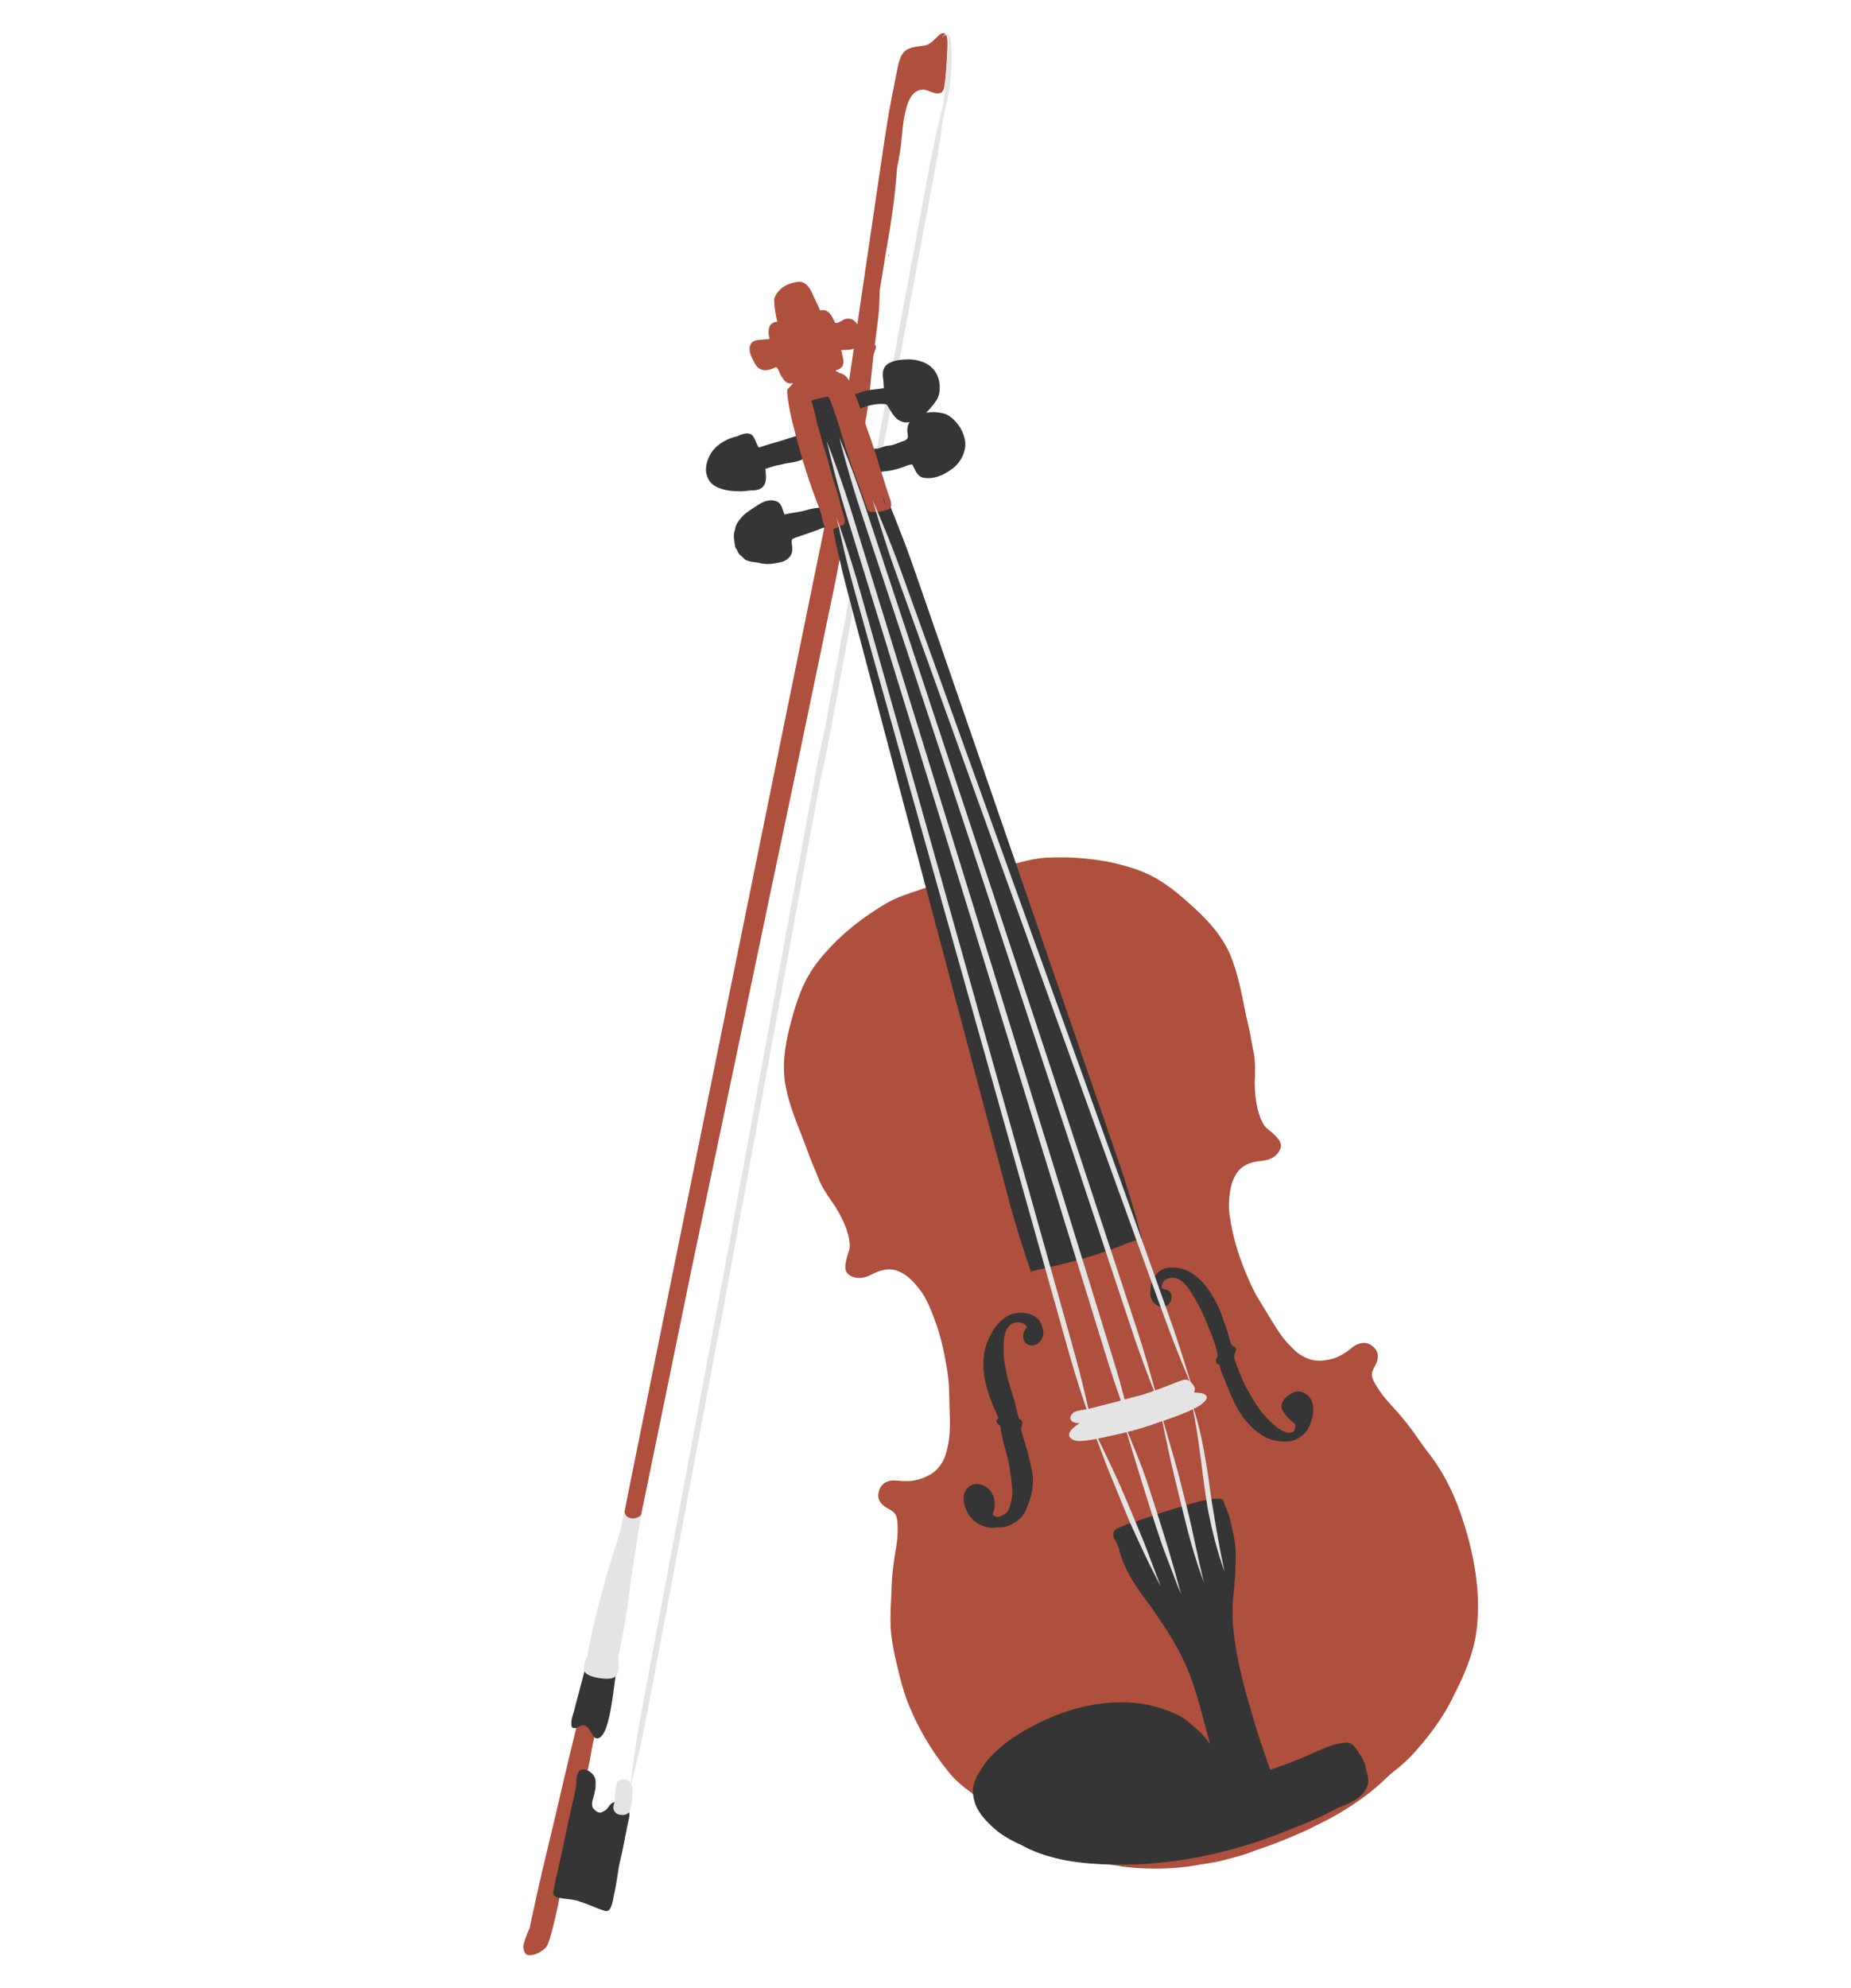 <?xml version="1.0" encoding="utf-8"?>
<!-- Generator: Adobe Illustrator 27.0.0, SVG Export Plug-In . SVG Version: 6.00 Build 0)  -->
<svg version="1.1" id="Ebene_1" xmlns="http://www.w3.org/2000/svg" xmlns:xlink="http://www.w3.org/1999/xlink" x="0px" y="0px"
	 viewBox="0 0 312 335" style="enable-background:new 0 0 312 335;" xml:space="preserve">
<style type="text/css">
	.st0{clip-path:url(#SVGID_00000059301153642168351430000003189034676074263697_);}
	.st1{clip-path:url(#SVGID_00000089571712516030572760000012178730159277459074_);fill:#AE503D;}
	.st2{clip-path:url(#SVGID_00000089571712516030572760000012178730159277459074_);fill:#353535;}
	.st3{clip-path:url(#SVGID_00000089571712516030572760000012178730159277459074_);fill:#E4E4E4;}
	.st4{clip-path:url(#SVGID_00000077295249643603344320000015140480523098151058_);fill:#AE503D;}
	.st5{clip-path:url(#SVGID_00000077295249643603344320000015140480523098151058_);fill:#353535;}
	.st6{clip-path:url(#SVGID_00000077295249643603344320000015140480523098151058_);fill:#E4E4E4;}
</style>
<g>
	<g>
		<defs>
			<rect id="SVGID_1_" x="88.19" y="5.44" width="161.62" height="324.12"/>
		</defs>
		<clipPath id="SVGID_00000014611003009251372870000016039323125802086283_">
			<use xlink:href="#SVGID_1_"  style="overflow:visible;"/>
		</clipPath>
		<g style="clip-path:url(#SVGID_00000014611003009251372870000016039323125802086283_);">
			<defs>
				<rect id="SVGID_00000170989676492237470470000011396112408369243265_" x="-95.84" y="-6.69" width="505.12" height="357.09"/>
			</defs>
			<clipPath id="SVGID_00000157294924415774298980000008725848356928538762_">
				<use xlink:href="#SVGID_00000170989676492237470470000011396112408369243265_"  style="overflow:visible;"/>
			</clipPath>
			<path style="clip-path:url(#SVGID_00000157294924415774298980000008725848356928538762_);fill:#AE503D;" d="M149.89,43.04
				c0,0.05-0.04,0.09-0.08,0.09c-0.05,0-0.08-0.04-0.09-0.08c0-0.05,0.04-0.09,0.08-0.09C149.85,42.96,149.89,43,149.89,43.04"/>
			<path style="clip-path:url(#SVGID_00000157294924415774298980000008725848356928538762_);fill:#AE503D;" d="M146.54,58.8
				c-0.04,0.26-0.09,0.53-0.13,0.79c0.01-0.04,0.02-0.08,0.03-0.11C146.47,59.26,146.51,59.03,146.54,58.8 M159.66,6.49
				c0.07,0.56,0.05,1.12,0.03,1.69c-0.11,1.79-0.13,3.57-0.37,5.35c-0.15,0.7-0.04,1.64-0.69,2.09c-1.09,0.51-2.15-0.63-3.27-0.51
				c-2.07,0.23-2.57,2.89-2.94,4.57c-0.36,2.02-0.4,4.09-0.75,6.11c-0.14,0.85-0.3,1.69-0.46,2.53c-0.33,4.74-1.02,9.44-1.87,14.11
				c-0.34,2.14-0.68,4.27-1.04,6.41c-0.06,1.08-0.06,2.16-0.13,3.23c-0.15,2.01-0.48,4.01-0.72,6.01c0.05,0.03,0.1,0.08,0.13,0.14
				c0.18,0.32-0.04,0.66-0.15,0.96c-0.07,0.23-0.14,0.45-0.2,0.68c-0.44,3.78-0.65,7.6-1.39,11.34c-0.31,1.72-0.65,3.44-0.99,5.15
				c0,0,0,0,0,0.01c-0.08,0.42-0.15,0.85-0.23,1.23c-0.29,1.55-0.58,3.08-0.84,4.63c-0.67,3.95-1.09,7.94-2.17,11.81
				c-0.04,0.16-0.09,0.33-0.14,0.49c-0.13,0.74-0.27,1.49-0.41,2.23c-0.34,1.77-0.73,3.54-1.1,5.31c-0.38,1.8-0.75,3.61-1.12,5.41
				c-1.53,7.4-3.07,14.81-4.62,22.21c-1.51,7.22-3.03,14.43-4.55,21.64c-1.55,7.4-3.1,14.79-4.64,22.19
				c-1.54,7.35-3.09,14.7-4.63,22.05c-1.3,6.16-2.59,12.33-3.88,18.49c-1.32,6.48-2.65,12.95-3.98,19.42
				c-1.65,8.03-3.3,16.05-4.95,24.08c-0.38,1.87-0.77,3.74-1.15,5.61c-0.37,3.1-1.19,6.16-1.9,9.21c-0.17,0.8-0.34,1.59-0.52,2.39
				c-0.02,0.1-0.04,0.21-0.06,0.31c-0.22,1.32-0.41,2.65-0.67,3.96c-0.26,1.38-0.65,2.74-0.92,4.13c-0.23,1.42-0.45,2.85-0.77,4.25
				c-0.41,1.92-1.08,3.77-1.52,5.69c-0.28,1.17-0.45,2.36-0.67,3.54c-0.76,3.54-1.51,7.09-2.47,10.58
				c-1.04,4.01-1.73,8.15-2.58,12.2c-0.36,2.08-0.86,4.13-1.38,6.17c-0.18,0.64-0.37,1.28-0.61,1.9c-0.12,0.3-0.27,0.58-0.5,0.8
				c-0.78,0.67-1.77,1.22-2.82,1.14c-0.57-0.09-0.77-0.74-0.82-1.24c-0.04-0.34,0.05-0.67,0.15-0.99c0.25-0.83,0.58-1.64,0.92-2.44
				c0.03-0.17,0.07-0.33,0.1-0.5c0.32-1.55,0.67-3.1,1.01-4.65c0.34-1.56,0.7-3.11,1.06-4.67c0.36-1.54,0.73-3.08,1.1-4.62
				c0.37-1.56,0.75-3.12,1.12-4.68c0.37-1.53,0.71-3.07,1.07-4.61c0.38-1.61,0.77-3.22,1.15-4.83c0.38-1.59,0.76-3.18,1.15-4.77
				c0.76-3.17,1.53-6.33,2.3-9.5c0.77-3.16,1.54-6.32,2.32-9.48c0.39-1.6,0.78-3.21,1.18-4.81c0.24-0.96,0.47-1.92,0.72-2.88
				c0.15-1.01,0.31-2.02,0.47-3.04c0.31-1.97,0.64-3.93,1-5.88c0.35-1.88,0.73-3.75,1.11-5.62c0.4-2.01,0.81-4.01,1.21-6.02
				c1.67-8.25,3.34-16.49,5.01-24.74c1.63-8.03,3.26-16.06,4.89-24.1c1.61-7.95,3.23-15.9,4.84-23.85
				c1.68-8.28,3.36-16.56,5.05-24.85c1.66-8.15,3.31-16.29,4.97-24.44c1.64-8.07,3.29-16.13,4.94-24.2c0.78-3.8,1.56-7.6,2.34-11.4
				c0.36-1.74,0.76-3.48,1.17-5.21c0.01-0.06,0.02-0.12,0.03-0.18c0.57-3.86,1.13-7.72,1.7-11.58c0.58-3.94,1.15-7.87,1.73-11.81
				c0.56-3.81,1.12-7.62,1.68-11.43c0.56-3.79,1.12-7.59,1.68-11.38c0.57-3.86,1.13-7.71,1.71-11.57c0.14-0.96,0.29-1.92,0.45-2.87
				c0.16-0.95,0.32-1.9,0.5-2.85c0.18-0.97,0.36-1.94,0.56-2.91c-0.01,0-0.02,0-0.03,0.01c0.01,0,0.02-0.01,0.03-0.01
				c0.17-0.85,0.34-1.7,0.51-2.55c0.07-0.44,0.16-0.88,0.27-1.32c0.03-0.17,0.07-0.34,0.1-0.51c0,0,0,0,0,0
				c-0.01,0.05-0.01,0.1-0.01,0.15c0.01-0.05,0.03-0.1,0.04-0.15c0.68-2.53,2.14-2.47,4.36-2.79c1-0.19,1.63-1.06,2.35-1.7
				c0.31-0.32,0.81-0.57,1.17-0.17C159.57,6.01,159.62,6.26,159.66,6.49"/>
			<path style="clip-path:url(#SVGID_00000157294924415774298980000008725848356928538762_);fill:#353535;" d="M103.91,281.64
				c-0.51,1.93-0.99,11.85-3.5,11.24c-0.97-0.67-1.21-2.95-2.89-1.92c-0.34,0.19-0.85,0.39-1.14,0.01c-0.33-1.13,0.4-2.38,0.58-3.51
				c0.68-2.43,1.27-4.88,1.97-7.3c-0.27,0.43-0.33,0.98-0.46,1.45c0.11-0.5-0.05-1.62,0.57-1.76c0.04-0.09,0.08-0.21,0.13-0.28
				c-0.04,0.1-0.06,0.19-0.09,0.29C100.17,281.7,103.43,279.56,103.91,281.64"/>
			<path style="clip-path:url(#SVGID_00000157294924415774298980000008725848356928538762_);fill:#353535;" d="M106.09,305.63
				c0.03,0.61-0.19,1.2-0.3,1.79c-0.13,0.65-0.27,1.3-0.39,1.93c-0.28,1.71-0.69,3.38-1.07,5.07c-0.22,1.44-0.42,2.89-0.73,4.32
				c-0.24,0.82-0.35,3.39-1.48,3.27c-1-0.27-1.96-0.7-2.93-1.09c-0.62-0.26-1.27-0.43-1.9-0.67c-1.12-0.29-2.31-0.29-3.43-0.56
				c-0.48-0.17-0.67-0.55-0.58-1.04c0.15-0.95,0.35-1.89,0.6-2.81c0.96-4.2,1.77-8.44,2.76-12.64c0.18-0.77,0.34-1.55,0.48-2.33
				c0.05-0.79-0.07-1.67,0.42-2.36c0.4-0.63,1.26-0.37,1.79-0.05c0.49,0.3,0.91,0.79,1.02,1.36c0.12,0.82,0.02,1.67-0.18,2.47
				c-0.12,0.51-0.33,1-0.37,1.52c0,0.31-0.01,0.67,0.22,0.92c0.36,0.4,0.93,0.9,1.49,0.59c0.28-0.16,0.59-0.31,0.81-0.55
				c0.41-0.5,0.87-1.39,1.64-1.02c0.27,0.12,0.51,0.28,0.77,0.42C105.38,304.42,106.03,304.88,106.09,305.63"/>
			<path style="clip-path:url(#SVGID_00000157294924415774298980000008725848356928538762_);fill:#E4E4E4;" d="M159.55,5.71
				c1.05-0.13,0.77,3.76,0.84,4.51c-0.05,1.86-0.15,3.73-0.51,5.56c-0.09,0.63-0.24,1.24-0.39,1.85c-0.18,0.74-0.32,1.5-0.51,2.23
				c-0.03,0.22-0.06,0.44-0.09,0.67c-0.32,2.35-0.68,4.69-1.11,7.02c-0.95,5.13-1.9,10.27-2.86,15.4
				c-0.96,5.15-1.91,10.3-2.87,15.44c-0.97,5.19-1.93,10.38-2.9,15.57c-0.95,5.08-1.89,10.16-2.84,15.25
				c-0.97,5.22-1.94,10.44-2.91,15.66c-0.96,5.18-1.93,10.35-2.89,15.53c-0.24,1.31-0.49,2.61-0.73,3.92
				c-0.23,1.23-0.48,2.46-0.74,3.68c-0.23,1.07-0.47,2.13-0.72,3.19c0,0,0,0,0,0.01c-0.05,0.29-0.1,0.57-0.16,0.86
				c-0.89,4.89-1.79,9.78-2.69,14.67c-0.91,4.94-1.81,9.88-2.72,14.82c-0.89,4.87-1.79,9.74-2.68,14.61
				c-0.91,4.97-1.82,9.95-2.74,14.92c-0.89,4.85-1.78,9.7-2.67,14.55c-0.91,4.94-1.81,9.88-2.72,14.83
				c-0.22,1.19-0.44,2.37-0.68,3.56c-0.07,0.36-0.15,0.71-0.22,1.06c-0.59,3.15-1.18,6.3-1.77,9.45c-0.06,0.31-0.12,0.63-0.17,0.93
				c-0.09,0.45-0.17,0.9-0.25,1.31c-0.78,4.15-1.56,8.31-2.33,12.39c-0.09,0.47-0.18,0.95-0.25,1.36c-0.09,0.47-0.17,0.93-0.25,1.33
				c-0.83,4.42-1.66,8.84-2.49,13.27c-0.12,0.65-0.25,1.31-0.37,1.94c0,0,0,0,0,0.01v0v0c0,0,0,0,0,0.01v0c0,0.01,0,0.02,0,0.02
				c0,0,0,0,0,0.01c-0.09,0.49-0.18,0.98-0.27,1.41c-0.08,0.43-0.16,0.86-0.23,1.22c-0.15,0.81-0.3,1.61-0.44,2.36
				c-0.14,0.72-0.27,1.45-0.4,2.11c-0.2,1.08-0.4,2.16-0.6,3.17c-0.05,0.26-0.1,0.51-0.13,0.7c-0.04,0.22-0.08,0.44-0.12,0.66
				l-0.01,0.08c-0.03,0.14-0.05,0.29-0.08,0.41c-0.05,0.28-0.11,0.57-0.16,0.83c-0.04,0.22-0.08,0.44-0.12,0.64
				c0,0.03-0.01,0.06-0.01,0.07c-0.02,0.09-0.03,0.17-0.05,0.26c0,0.02-0.01,0.04-0.01,0.06c-0.01,0.05-0.02,0.09-0.03,0.13
				l-0.01,0.03c-0.04,0.2-0.07,0.39-0.1,0.52c-0.04,0.2-0.08,0.41-0.1,0.54c-0.13,0.69-0.26,1.38-0.39,2.05
				c-0.01,0.05-0.02,0.1-0.03,0.15l-0.02,0.1c-0.03,0.17-0.06,0.35-0.09,0.45c-0.03,0.13-0.05,0.27-0.07,0.36
				c-0.01,0.04-0.02,0.08-0.02,0.1c-0.06,0.33-0.12,0.65-0.18,0.94c-0.07,0.36-0.13,0.71-0.2,1.04c-0.12,0.66-0.25,1.33-0.36,1.93
				c-0.39,2.08-0.84,4.15-1.32,6.21c-0.38,1.65-0.79,3.29-1.2,4.93c0.17,0.3,0.27,0.65,0.23,1c-0.01,1.18-0.11,2.38-0.47,3.5
				c-0.24,0.75-1.2,0.86-1.86,0.66c-0.51-0.11-0.86-0.58-0.93-1.08c-0.01-0.36,0.12-0.71,0.22-1.05c0-0.66,0.04-1.32,0.15-1.98
				c0.08-0.45,0.1-0.93,0.31-1.35c0.16-0.25,0.47-0.34,0.74-0.41c0.61-0.19,1.17,0.09,1.51,0.55c0.05-0.37,0.09-0.75,0.14-1.12
				c0.13-1.02,0.27-2.05,0.41-3.07c0.28-2.02,0.59-4.03,0.95-6.03c0.19-1.05,0.39-2.1,0.58-3.15c0.19-1.04,0.39-2.09,0.58-3.13
				c0.18-0.96,0.36-1.93,0.54-2.89c0-0.02,0.01-0.04,0.01-0.06c0.2-1.09,0.41-2.17,0.61-3.26c0.59-3.13,1.17-6.26,1.75-9.34
				c0.09-0.5,0.19-1,0.28-1.48c0.8-4.29,1.61-8.57,2.41-12.86c0.15-0.78,0.29-1.56,0.44-2.33c0.09-0.47,0.18-0.94,0.26-1.37
				c0.09-0.46,0.17-0.93,0.26-1.38c0.77-4.13,1.54-8.26,2.32-12.36c0.08-0.45,0.17-0.9,0.25-1.34c0.78-4.17,1.56-8.34,2.35-12.51
				c0.06-0.35,0.13-0.69,0.19-1.03c0-0.01,0-0.02,0.01-0.03c0-0.01,0-0.02,0.01-0.03c0.39-2.05,0.77-4.11,1.16-6.16
				c0.1-0.55,0.21-1.1,0.31-1.65c0.51-2.79,1.02-5.59,1.54-8.38c0.9-4.89,1.79-9.78,2.69-14.66c0.91-4.93,1.81-9.86,2.71-14.8
				c0.9-4.91,1.8-9.82,2.7-14.74c0.91-4.95,1.82-9.91,2.73-14.86c0.89-4.86,1.78-9.71,2.68-14.57c0.21-1.14,0.42-2.27,0.64-3.41
				c0.24-1.19,0.49-2.38,0.76-3.56c0.11-0.47,0.21-0.94,0.32-1.41c0.1-0.56,0.21-1.13,0.32-1.69c0.95-5.12,1.91-10.25,2.86-15.38
				c0.97-5.22,1.94-10.44,2.92-15.67c0.95-5.12,1.91-10.23,2.86-15.35c0.97-5.2,1.93-10.39,2.9-15.59
				c0.97-5.19,1.93-10.37,2.9-15.56c0.94-5.06,1.89-10.13,2.83-15.19c0.23-1.23,0.46-2.46,0.71-3.68c0.24-1.19,0.5-2.37,0.77-3.55
				c0.33-1.45,0.68-2.89,1.04-4.33c0.08-0.72,0.17-1.44,0.21-2.16c0.17-1.85,0.25-3.7,0.45-5.52c0.04-1.08,0.29-2.16,0.18-3.25
				c-0.03-0.31-0.07-0.78-0.5-0.61c-0.25,0.1-0.45,0.29-0.54,0.54C158.89,6.1,159.19,5.76,159.55,5.71"/>
			<path style="clip-path:url(#SVGID_00000157294924415774298980000008725848356928538762_);fill:#E4E4E4;" d="M108.1,255.13
				c-0.01,0.03-0.02,0.06-0.03,0.09c0,0,0,0.01,0,0.01c-0.07,0.7-0.21,1.41-0.4,2.08c-0.25,2.55-0.76,5.07-1.12,7.61
				c-0.41,2.75-0.7,5.58-1.16,8.31c-0.37,1.93-0.73,3.86-1.15,5.76c0.01,0.29,0.05,0.58,0.01,0.87c0,0.32,0,0.64,0.06,0.96
				c0.02,0.18-0.05,0.38-0.06,0.55c-0.01,0.42-0.23,0.82-0.54,1.11c-0.48,0.43-1.2,0.37-1.8,0.37c-0.91-0.08-1.81-0.21-2.64-0.6
				c-1.35-0.53-0.83-2.03-0.36-3.03c0.03-0.08,0.04-0.19,0.1-0.27c0.1-0.68,0.25-1.35,0.38-2.02c0.47-2.4,1.03-4.78,1.67-7.13
				c0.9-3.37,1.8-6.75,2.95-10.04c0.25-0.74,0.44-1.49,0.64-2.24c0.03-0.24,0.07-0.47,0.12-0.7c0.16-0.71,0.29-1.44,0.5-2.13v0
				c0,0,0,0,0,0c0.02-0.02,0.01,0.06,0.01,0.09v0c0.01,0.04,0.02,0.08,0.03,0.13c0,0,0-0.01,0-0.01c0.27,1.19,2.11,1.2,2.75,0.31
				c0,0,0-0.01,0-0.01c0,0,0,0,0,0c0,0,0,0,0,0c0,0-0.01,0.02-0.01,0.01c0.01-0.01,0.01-0.01,0.02-0.01
				C108.07,255.17,108.09,255.15,108.1,255.13"/>
		</g>
		<g style="clip-path:url(#SVGID_00000014611003009251372870000016039323125802086283_);">
			<defs>
				<rect id="SVGID_00000078730519531822345510000014266482094890502800_" x="-95.84" y="-6.69" width="505.12" height="357.09"/>
			</defs>
			<clipPath id="SVGID_00000122715140870178008430000014775023350697270195_">
				<use xlink:href="#SVGID_00000078730519531822345510000014266482094890502800_"  style="overflow:visible;"/>
			</clipPath>
			<path style="clip-path:url(#SVGID_00000122715140870178008430000014775023350697270195_);fill:#AE503D;" d="M246.24,255.13
				c2.22,6.43,3.57,13.54,2.54,20.32c-0.58,3.62-2.09,7-3.74,10.24c-1.82,3.84-4.43,7.25-7.33,10.34c-1.03,1.04-2.14,1.98-3.3,2.86
				c-0.08,0.07-0.16,0.14-0.24,0.22c-1.79,1.77-3.75,3.37-5.84,4.77c-2.1,1.43-4.31,2.69-6.62,3.75c-0.42,0.22-0.83,0.44-1.25,0.65
				c-1.99,0.92-4.02,1.74-6.06,2.53c-1.14,0.42-2.3,0.77-3.43,1.22c-1.37,0.55-2.81,0.91-4.24,1.27c-1.44,0.42-2.92,0.64-4.4,0.86
				c-2.65,0.51-5.31,0.71-7.98,0.69c-1.96-0.02-3.93-0.13-5.86-0.47c-1.45-0.27-2.91-0.45-4.35-0.78c-2.39-0.55-4.59-1.65-6.81-2.66
				c-1.96-0.91-3.89-1.88-5.71-3.04c-0.12-0.07-0.25-0.15-0.37-0.23c-1.61-0.97-3.23-1.94-4.7-3.11c-0.94-0.78-1.86-1.6-2.76-2.44
				c-1.41-1.06-2.82-2.17-3.91-3.57c-2.96-3.63-5.36-7.74-7.03-12.11c-0.9-2.5-1.48-5.13-2.08-7.72c-0.28-1.48-0.56-2.97-0.65-4.47
				c-0.08-1.92,0.03-3.84,0.13-5.76c0.04-1.56,0.12-3.11,0.33-4.65c0.17-1.56,0.52-3.1,0.67-4.66c0.05-0.83,0.07-1.66,0.03-2.49
				c-0.05-0.51-0.07-1.07-0.35-1.52c-0.35-0.56-0.96-0.82-1.51-1.14c-0.91-0.54-1.6-1.42-1.33-2.52c0.26-1.31,1.04-1.92,2.33-2.07
				c0.78-0.03,1.56,0.16,2.34,0.1c1.26,0.04,2.48-0.29,3.59-0.86c1.89-0.87,2.98-2.73,3.34-4.71c0.54-2.24,0.45-4.51,0.36-6.78
				c-0.05-1.35-0.04-2.7-0.12-4.04c-0.14-1.64-0.44-3.38-0.75-4.96c-0.51-2.5-1.23-4.96-2.21-7.32c-0.35-0.84-0.73-1.68-1.18-2.47
				c-0.45-0.78-1.09-1.54-1.65-2.18c-0.45-0.51-0.94-1-1.51-1.38c-1.49-0.99-2.74-1.23-4.46-0.65c-0.7,0.23-1.31,0.63-2,0.88
				c-0.98,0.38-2.15,0.38-3.03-0.26c-0.58-0.35-0.72-1.04-0.63-1.67c0.06-0.94,0.44-1.8,0.68-2.69c0.1-0.64,0-1.29-0.11-1.91
				c-0.42-1.94-1.34-3.7-2.36-5.36c-0.78-1.08-1.54-2.2-2.19-3.37c-0.34-0.61-0.58-1.27-0.83-1.92c-0.27-0.69-0.57-1.37-0.86-2.05
				c-0.55-1.34-1-2.73-1.54-4.08c-1.1-2.77-2.23-5.55-2.82-8.48c-0.73-3.47-0.2-7.05,0.68-10.44c0.66-2.52,1.38-5.04,2.54-7.39
				c0.89-1.79,2.06-3.43,3.4-4.91c2.93-3.37,6.52-6.12,10.36-8.38c1.8-1.03,3.81-1.64,5.77-2.3c0.89-0.31,1.77-0.64,2.68-0.89
				c0.4-0.09,0.83-0.22,1.25-0.23c0.26-0.09,0.52-0.18,0.78-0.28c1.5-0.55,3.05-0.97,4.59-1.42c1.6-0.46,3.25-0.72,4.86-1.13
				c0.51-0.13,1.02-0.25,1.54-0.35c1.79-0.47,3.59-0.94,5.44-1.05c4.45-0.2,8.96,0.15,13.25,1.38c1.93,0.51,3.8,1.25,5.53,2.27
				c2.25,1.33,4.23,3.06,6.15,4.81c2.59,2.37,4.98,5.08,6.26,8.39c1.09,2.78,1.67,5.73,2.25,8.65c0.28,1.42,0.66,2.83,0.93,4.26
				c0.13,0.73,0.24,1.46,0.4,2.19c0.15,0.68,0.3,1.37,0.35,2.06c0.09,1.34,0.07,2.68,0,4.01c0.05,1.94,0.24,3.92,0.94,5.78
				c0.26,0.58,0.52,1.18,0.95,1.66c0.69,0.62,1.48,1.14,2.03,1.89c0.42,0.48,0.67,1.14,0.38,1.75c-0.38,1.02-1.36,1.65-2.39,1.87
				c-0.71,0.16-1.45,0.16-2.16,0.35c-1.76,0.45-2.68,1.33-3.38,2.98c-0.27,0.63-0.42,1.3-0.52,1.98c-0.12,0.84-0.24,1.82-0.19,2.73
				c0.05,0.91,0.19,1.82,0.35,2.71c0.46,2.51,1.2,4.97,2.13,7.34c0.6,1.5,1.29,3.12,2.07,4.57c0.67,1.17,1.41,2.3,2.1,3.45
				c1.16,1.96,2.32,3.9,3.99,5.5c1.38,1.46,3.31,2.43,5.37,2.13c1.24-0.13,2.45-0.52,3.48-1.24c0.69-0.38,1.23-0.97,1.91-1.36
				c1.16-0.58,2.15-0.49,3.08,0.46c0.83,0.78,0.73,1.89,0.26,2.84c-0.28,0.56-0.65,1.11-0.64,1.77c0.01,0.53,0.3,1,0.54,1.46
				c0.41,0.72,0.88,1.41,1.38,2.07c0.98,1.23,2.11,2.33,3.1,3.54c1.01,1.18,1.93,2.44,2.81,3.72c0.41,0.57,0.83,1.14,1.24,1.72
				C242.91,247.4,244.81,250.95,246.24,255.13"/>
			<path style="clip-path:url(#SVGID_00000122715140870178008430000014775023350697270195_);fill:#353535;" d="M164.94,303.05
				c0.02-0.01,0.03-0.01,0.05-0.02c-0.06-0.12-0.11-0.24-0.16-0.35C164.86,302.81,164.9,302.93,164.94,303.05 M230.24,298.07
				c0.3,1.03,0.67,2.18,0.1,3.2c-0.39,0.69-0.91,1.33-1.56,1.78c-0.85,0.53-1.75,0.98-2.69,1.33c-0.27,0.1-0.53,0.22-0.79,0.33
				c-2.35,1.32-4.83,2.38-7.35,3.34c-9.66,4.03-20.11,6.39-30.61,6.12c-4.96-0.12-10.08-0.69-14.56-2.96
				c-0.2-0.09-0.39-0.2-0.57-0.32c-1.12-0.46-2.18-1.05-3.2-1.7c-0.88-0.57-1.66-1.27-2.38-2.01c-0.61-0.62-1.21-1.27-1.65-2.03
				c-0.67-1.05-0.98-2.28-1-3.52c0.03-0.79,0.34-1.56,0.65-2.28c0.15-0.34,0.38-0.64,0.59-0.94c2.36-4.37,8.41-7.59,12.41-9.25
				c6.84-2.8,15.21-3.51,21.79,0.3c1.14,0.81,2.18,1.77,3.21,2.71c0.49,0.55,0.94,1.12,1.35,1.73c-1.27-4.58-2.27-9.26-4.23-13.6
				c-1.51-3.42-3.64-6.5-5.75-9.57c-2.23-2.96-4.47-6.01-5.37-9.67c-0.03-0.1-0.06-0.2-0.09-0.3c-0.14-0.3-0.26-0.61-0.37-0.91
				c-0.15-0.21-0.3-0.43-0.39-0.67c-0.2-0.77-0.17-1.32,0.62-1.67c1.34-0.69,2.82-1.04,4.24-1.56c1.91-0.61,3.78-1.32,5.7-1.87
				c2.31-0.64,4.63-1.52,7.05-1.56c0.26,0.02,0.6-0.03,0.73,0.25c0.01,0.02,0.02,0.04,0.04,0.06c-0.02-0.12-0.02-0.2,0.01-0.19
				c0.26,1.14,0.9,2.18,1.15,3.33c0.34,1.4,0.7,2.82,0.87,4.25c0.14,1.38,0.11,2.79,0.04,4.16c-0.01,2-0.33,3.98-0.45,5.98
				c-0.13,3.05,0.28,6.09,0.85,9.09c0.38,2.05,0.92,4.06,1.44,6.07c0.43,1.42,0.86,2.85,1.26,4.28c0.76,2.66,1.69,5.27,2.59,7.88
				c0.07,0.18,0.13,0.36,0.19,0.54c2.19-0.82,4.41-1.55,6.53-2.55c1.83-0.77,3.63-1.71,5.62-1.99c1.62-0.31,1.99,0.44,2.76,1.65
				C229.62,296.14,230.13,297.04,230.24,298.07"/>
			<path style="clip-path:url(#SVGID_00000122715140870178008430000014775023350697270195_);fill:#353535;" d="M192.31,208.13
				c0.23,0.4,0.18,0.62-0.33,0.68c-0.54,0.16-1.07,0.34-1.6,0.52c-4.58,1.89-9.31,3.28-14.14,4.32c-0.8,0.17-1.58,0.41-2.37,0.56
				c-0.01,0-0.03,0.01-0.06,0.01c0.03,0.14,0.05,0.28,0.08,0.42c0,0,0,0,0,0c0,0,0,0,0,0c-0.05-0.14-0.09-0.27-0.14-0.41
				c-0.03,0-0.05,0-0.08,0c-0.06,0-0.1-0.01-0.08-0.05c0.01-0.03,0.04-0.03,0.06-0.04c0.02,0,0.04-0.01,0.06-0.02
				c-0.68-2-1.34-4.01-1.96-6.03c-0.39-1.27-0.77-2.55-1.13-3.83c-0.36-1.27-0.69-2.54-1.03-3.81c-1.42-5.32-2.83-10.64-4.24-15.96
				c-1.41-5.3-2.82-10.6-4.23-15.9c-1.42-5.36-2.85-10.72-4.27-16.08c-1.46-5.48-2.91-10.95-4.36-16.43
				c-1.43-5.38-2.86-10.77-4.28-16.15c-1.43-5.4-2.86-10.8-4.29-16.2c-0.35-1.33-0.7-2.67-1.05-4c-0.33-1.26-0.66-2.51-0.96-3.78
				c-0.63-2.64-1.21-5.29-1.76-7.94c-0.09-0.44-0.18-0.87-0.28-1.31c0,0,0,0,0,0c0.07,0.23,0.15,0.46,0.22,0.68
				c-0.15-0.8-0.37-1.57-0.6-2.35c-0.21-0.7-0.46-1.39-0.64-2.1c-0.17-0.71-0.22-1.44-0.37-2.16c-0.4-2.27-0.91-4.51-1.3-6.78
				c-0.27-1.24-0.76-2.42-0.94-3.68c-0.14-0.7-0.4-1.38-0.53-2.08c-0.12-0.7-0.18-1.41-0.24-2.12c-0.06-0.71,0.18-1.38,0.34-2.06
				c0.06-0.32,0.09-0.65,0.13-0.97c0.08-0.43,0.09-0.93,0.39-1.27c0.35-0.33,0.89-0.17,1.28-0.02c0.76,0.31,1.38,0.88,1.94,1.47
				c0.45,0.61,0.91,1.14,1.4,1.7c0.53,0.74,1.03,1.54,1.32,2.41c0.27,0.93,0.38,1.9,0.7,2.82c0.45,1.13,0.81,2.28,1.24,3.41
				c0.43,1.17,0.85,2.33,1.39,3.45c0.44,0.78,0.91,1.55,1.29,2.37c0.48,0.8,0.78,1.68,1.16,2.53c0.34,0.62,0.76,1.21,1.08,1.85
				c0.16,0.31,0.27,0.65,0.46,0.95c0.08,0.12,0.15,0.24,0.22,0.37c-0.04-0.15-0.09-0.3-0.13-0.46c-0.1-0.36-0.2-0.72-0.31-1.07
				c0,0,0,0,0,0c0.16,0.42,0.33,0.83,0.5,1.24c0.26,0.64,0.51,1.27,0.77,1.91c0.49,1.23,0.98,2.46,1.45,3.69
				c0.46,1.2,0.91,2.39,1.34,3.6c0.46,1.27,0.89,2.55,1.34,3.82c1.76,5.06,3.51,10.12,5.26,15.18c1.8,5.21,3.61,10.42,5.4,15.63
				c1.78,5.18,3.57,10.35,5.36,15.53c1.79,5.19,3.58,10.38,5.37,15.57c1.76,5.1,3.52,10.2,5.27,15.3
				c1.78,5.16,3.56,10.32,5.34,15.48c0.44,1.29,0.89,2.58,1.33,3.87c0.44,1.28,0.89,2.56,1.31,3.85c0.8,2.45,1.54,4.92,2.24,7.4
				C191.86,206.5,192.09,207.31,192.31,208.13"/>
			<path style="clip-path:url(#SVGID_00000122715140870178008430000014775023350697270195_);fill:#353535;" d="M147.05,75.94
				c0.19-0.07,0.37-0.15,0.56-0.23C147.41,75.74,147.21,75.82,147.05,75.94 M162.72,74.8c-0.04,1.71-0.95,3.35-2.37,4.3
				c-1.26,0.94-2.93,1.67-4.52,1.42c-1.23-0.11-1.55-1.34-2.05-2.25c-0.66-0.04-1.29,0.4-1.91,0.54c-0.86,0.31-1.75,0.53-2.67,0.6
				c-0.85,0.03-1.36,0.54-1.95-0.37c-0.58-0.71-1.05-2.19-0.6-2.96c0,0-0.01,0-0.01,0c0,0,0.01,0,0.02-0.01
				c0.2-0.34,0.59-0.54,1.22-0.47c0.42-0.12,0.84-0.26,1.25-0.4c0.32-0.1,0.66-0.12,0.99-0.16c0.08-0.01,0.15-0.02,0.22-0.03
				c0.48-0.15,0.95-0.32,1.41-0.51c0.37-0.16,0.8-0.2,1.08-0.49c0.42-0.31,0.02-1.12,0.12-1.6c-0.01-0.49,0.12-0.92,0.36-1.29
				c-0.2,0.04-0.41,0.07-0.62,0.06c-1.75-0.11-2.37-1.73-3.2-2.99c-0.93-0.34-2.56,0.04-3.53,0.28c-1.02,0.35-2.36,1.44-2.82-0.18
				c-0.48-1.25-0.89-1.88,0.7-1.87c0.14-0.03,0.28-0.06,0.42-0.07c0.56-0.13,1.06-0.37,1.62-0.51c1.01-0.22,2.07-0.25,3.09-0.44
				c-0.01-0.7-0.1-1.39-0.16-2.09c-0.1-0.8,0.22-1.64,0.93-2.06c1.01-0.59,2.23-0.67,3.37-0.7c1.66,0.03,3.41,0.53,4.43,1.93
				c0.82,1.09,1.01,2.61,0.75,3.92c-0.21,0.84-0.75,1.53-1.3,2.18c-0.28,0.33-0.57,0.66-0.88,0.96c1.13-0.19,2.33-0.11,3.41,0.27
				C161.32,70.8,162.61,72.77,162.72,74.8"/>
			<path style="clip-path:url(#SVGID_00000122715140870178008430000014775023350697270195_);fill:#353535;" d="M135.68,73.74
				c0.59,0.82,0.88,2.34,0.22,3.18c-1.08,1.06-2.77,0.95-4.14,1.33c-0.94,0.15-1.85,0.45-2.76,0.74c0.28,1.99,0.2,3.68-2.31,3.64
				c-0.85,0.08-1.69,0.21-2.55,0.13c-1.34-0.03-2.76-0.27-3.89-1.04c-0.75-0.52-1.14-1.42-1.25-2.3c-0.08-1.28,0.44-2.56,1.2-3.57
				c1.05-1.23,2.55-2.02,4.12-2.35c0.89-0.46,2.24-0.87,2.77,0.26c0.31,0.52,0.45,1.16,0.82,1.64c0.86-0.25,1.7-0.56,2.57-0.79
				c1.04-0.26,2.04-0.63,3.06-0.94C134.24,73.5,135.19,72.94,135.68,73.74"/>
			<path style="clip-path:url(#SVGID_00000122715140870178008430000014775023350697270195_);fill:#353535;" d="M125.02,93.53
				c-0.01-0.01-0.01-0.03-0.02-0.04c-0.12-0.1-0.22-0.22-0.33-0.33C124.78,93.28,124.9,93.41,125.02,93.53 M139.09,88.76
				c-0.01-0.01,0.04-0.01,0.03,0.01c-0.02,0.01-0.03,0.01-0.05,0.02c-0.05,0.09-0.15,0.14-0.32,0.13c-0.75,0.3-1.51,0.6-2.28,0.85
				c-0.4,0.14-0.81,0.28-1.21,0.42c-0.58,0.23-1.22,0.35-1.75,0.68c-0.12,0.36-0.06,0.72,0.01,1.07c0.03,0.47,0.07,0.98-0.13,1.42
				c-0.32,0.7-1.03,1.22-1.78,1.35c-0.97,0.22-1.96,0.42-2.95,0.27c-0.31-0.04-0.62-0.12-0.93-0.18c-0.85-0.15-2.03-0.13-2.54-0.93
				c-0.47-0.28-0.82-0.73-0.98-1.26c-0.06-0.09-0.13-0.17-0.2-0.25c-0.09-0.13-0.1-0.3-0.13-0.45c-0.14-0.82-0.32-1.7-0.04-2.51
				c0.1-0.37,0.14-0.76,0.33-1.1c0.27-0.49,0.63-0.93,1.01-1.34c0.53-0.56,1.21-0.95,1.83-1.39c0.95-0.62,1.97-1.37,3.17-1.26
				c1.55,0.12,1.59,1.21,2.04,2.38c1.03-0.25,2.07-0.36,3.1-0.58c0.83-0.22,1.66-0.48,2.53-0.54c0,0,0,0,0,0c0,0,0,0,0,0
				c0.13-0.06,0.26-0.02,0.32,0.12c0.28,0.51,0.55,1.08,0.66,1.66c0.09,0.31,0.41,1.11,0.24,1.44c0.01,0,0.02-0.01,0.04-0.01v0
				C139.1,88.76,139.1,88.76,139.09,88.76"/>
			<path style="clip-path:url(#SVGID_00000122715140870178008430000014775023350697270195_);fill:#353535;" d="M173.06,223.87
				c0.02-0.02,0.03-0.05,0.04-0.09c-0.02,0.03-0.04,0.06-0.06,0.09C173.04,223.87,173.05,223.87,173.06,223.87
				C173.05,223.87,173.06,223.87,173.06,223.87 M175.21,222.54c0.68,1.11,1.05,2.48,0.05,3.53c-0.63,0.84-2.11,0.88-2.62-0.1
				c-0.42-0.73-0.11-1.73,0.45-2.29c-0.07-0.29-0.29-0.5-0.54-0.64c-0.84-0.48-2.01-0.29-2.57,0.52c-0.87,1.11-0.77,2.62-0.83,3.96
				c0.03,1.39,0.25,2.77,0.56,4.12c0.3,1.36,0.75,2.62,1.14,3.95c0.19,0.64,0.34,1.28,0.52,1.92c0.13,0.52,0.2,1.02,0.4,1.51
				c0.05,0.1,0.17,0.13,0.26,0.19c0.41,0.26,0.29,0.77,0.15,1.17c-0.02,0.19-0.04,0.38-0.06,0.58c0.07,0.27,0.16,0.55,0.23,0.82
				c0.34,1.1,0.69,2.2,0.99,3.32c0.28,1.23,0.61,2.46,0.75,3.71c0.03,1,0,2.01-0.25,2.98c-0.24,0.95-0.57,1.88-0.99,2.77
				c-0.18,0.34-0.39,0.68-0.61,0.99c-0.34,0.44-0.82,0.76-1.3,1.03c-0.77,0.56-1.71,0.77-2.65,0.79c-0.56,0.02-1.13,0.12-1.68,0.01
				c-1.34-0.25-2.58-1.03-3.32-2.19c-0.94-1.42-1.46-3.75,0.24-4.82c1.45-0.91,3.36,0.19,3.88,1.67c0.29,0.75,0.35,1.6,0.13,2.37
				c-0.08,0.26-0.22,0.52-0.2,0.8c0.64,0.53,0.98,0.5,1.68,0.07c0.75-0.31,1.05-0.85,1.24-1.58c0.21-0.69,0.39-1.44,0.38-2.16
				c0.02-0.8-0.11-1.62-0.19-2.41c-0.17-1.22-0.34-2.47-0.66-3.65c-0.28-1.14-0.65-2.26-0.88-3.41c-0.09-0.37-0.16-0.74-0.2-1.12
				c-0.06-0.28,0.03-0.65-0.24-0.83c-0.21-0.16-0.5-0.33-0.5-0.63c0.01-0.18,0.16-0.44,0.35-0.56c-2.14-4.55-3.94-9.7-1.14-14.37
				c1-1.87,2.77-3.47,5-3.37C173.31,221.21,174.53,221.59,175.21,222.54"/>
			<path style="clip-path:url(#SVGID_00000122715140870178008430000014775023350697270195_);fill:#353535;" d="M195.9,217.23
				c0.01,0,0.01-0.01,0.02-0.01c-0.04-0.04-0.08-0.08-0.11-0.13c0,0.02,0.01,0.04,0.01,0.07c0.01,0.03,0.02,0.06,0.05,0.07
				C195.88,217.23,195.9,217.23,195.9,217.23 M221.04,235.92c0.66,1.57,0.21,3.41-0.58,4.86c-0.53,0.95-1.49,1.6-2.5,1.95
				c-0.68,0.19-1.4,0.16-2.11,0.13c-0.18-0.02-0.41-0.04-0.62-0.09c-0.05,0-0.1-0.01-0.15-0.01c-1.7-0.29-3.23-1.38-4.4-2.61
				c-1.86-1.87-2.92-4.3-3.87-6.72c-0.43-1.19-1.08-2.31-1.28-3.56c-0.09,0.02-0.19,0.04-0.28,0c-0.27-0.16-0.37-0.62-0.27-0.91
				c0.07-0.15,0.28-0.26,0.26-0.44c-0.07-1.03-0.42-2.02-0.78-2.98c-0.24-0.75-0.58-1.47-0.88-2.19c-0.61-1.69-1.41-3.29-2.33-4.82
				c-0.74-1.17-1.48-2.57-2.81-3.11c-0.88-0.29-2.19-0.07-2.52,0.9c-0.07,0.19-0.12,0.39-0.12,0.6c0.29,0.66,1.48-0.07,1.7,1.56
				c0.04,0.8-0.59,1.58-1.36,1.75c-0.78,0.08-1.52-0.46-1.93-1.09c-0.41-0.69-0.34-1.53-0.25-2.29c0.18-1.17,0.81-2.33,1.88-2.92
				c1.12-0.55,2.46-0.39,3.63-0.09c1.73,0.57,3.1,1.88,4.14,3.34c1.17,1.59,2.02,3.4,2.61,5.28c0.34,0.91,0.69,1.81,0.91,2.75
				c0.17,0.51,0.25,1.04,0.53,1.48c0.12,0.12,0.28,0.15,0.42,0.22c0.11,0.07,0.19,0.17,0.22,0.27v0c0.21,0.25-0.16,0.66-0.22,0.96
				c-0.06,0.28-0.03,0.56,0,0.84c0,0.01,0.01,0.03,0.01,0.04c0.73,2.01,1.47,4.04,2.6,5.87c1.21,2.23,2.78,4.33,4.85,5.82
				c0.68,0.42,1.46,0.88,2.28,0.63c0.36-0.09,0.45-0.53,0.5-0.85c0.02-0.32,0.06-0.57-0.27-0.74c-0.62-0.43-1.1-1.02-1.55-1.61
				c-0.31-0.41-0.6-0.93-0.47-1.46c0.11-0.41,0.33-0.84,0.64-1.13c0,0,0,0,0,0c0.45-0.51,1.15-0.84,1.75-1.07
				C219.44,234.28,220.64,235,221.04,235.92"/>
			<path style="clip-path:url(#SVGID_00000122715140870178008430000014775023350697270195_);fill:#AE503D;" d="M127.34,58.3
				C127.34,58.3,127.34,58.3,127.34,58.3C127.34,58.3,127.34,58.3,127.34,58.3C127.34,58.3,127.34,58.3,127.34,58.3 M149.16,84.98
				c0.02-0.01,0.04-0.01,0.07-0.02c-0.13-0.55-0.33-1.09-0.52-1.63C148.84,83.88,148.99,84.43,149.16,84.98 M149.83,83.52
				c0.29,0.79,0.86,2.12-0.34,2.4c-0.79,0.25-1.63,0.39-2.46,0.34c-0.61-0.01-0.84-0.31-0.99-0.86c-0.25-0.79-0.54-1.57-0.83-2.35
				c-0.26-0.81-0.54-1.62-0.87-2.41c-0.62-1.63-1.19-3.28-1.72-4.94c-0.83-2.65-1.53-5.35-2.57-7.93c-0.45-1.04-0.28-1.06-1.43-0.76
				c-0.27,0.07-0.53,0.15-0.8,0.22c-0.34,0.1-0.73,0.1-1.04,0.29c0.17,0.69,0.41,1.35,0.56,2.05c0.15,0.67,0.28,1.34,0.45,2
				c0.37,1.26,0.75,2.51,1.08,3.78c0.32,1,0.68,2.11,0.92,3.09c0.41,1.67,0.96,3.3,1.46,4.94c0.28,1.03,0.53,2.06,0.83,3.08
				c0.18,0.66,0.75,1.85-0.23,2.1c-0.73,0.19-1.37,0.81-2.15,0.73c-0.95-0.22-1.02-1.79-1.27-2.57c-0.04-0.15-0.08-0.3-0.12-0.45
				c-0.26-0.74-0.52-1.49-0.82-2.22c-1.61-4.24-2.85-8.6-3.95-12.99c-0.38-1.63-0.73-3.27-0.85-4.94c-0.01-0.23-0.04-0.51,0.18-0.67
				c0.27-0.22,0.46-0.51,0.71-0.74c0.03-0.04,0.07-0.07,0.12-0.1c-0.08-0.01-0.17-0.02-0.25-0.02c-0.19,0.02-0.38,0.02-0.56-0.03
				c-0.59-0.16-0.89-0.75-1.22-1.21c-0.33-0.46-0.36-1.21-0.87-1.52l0.01,0c-1.37,0.74-2.84,0.92-3.63-0.7
				c-0.4-0.77-0.89-1.58-0.83-2.48c0.16-1.81,2.16-1.25,3.36-1.56c-0.34-1.31-0.24-2.79,1.32-2.88c-0.31-1.17-0.49-2.38-0.54-3.58
				c0.02-0.74,0.52-1.35,1.02-1.85c0.81-0.8,1.93-1.15,3.04-1.3c1.35-0.12,2.07,1.24,2.52,2.31c0.41,0.84,0.81,1.67,1.18,2.53
				c1.39-0.43,2.06,1.06,2.52,2.09c0.5,0.06,0.91-0.26,1.31-0.49c1.24-0.62,2.24,0.06,2.67,1.27c0.23,0.66,0.43,1.37,0.47,2.07
				c-0.23,1.68-2.09,1.73-3.42,1.72c0.25,1.45,1.04,2.92-0.95,3.44c0.02,0.03,0.03,0.06,0.05,0.09c0.29,0.15,0.57,0.33,0.88,0.42
				c1.19,0.37,1.56,1.67,2.01,2.69c0.55,1.32,1.04,2.67,1.52,4.01c0.42,1.42,0.91,2.82,1.42,4.21c0.53,1.6,1.08,3.18,1.53,4.8
				C148.81,80.24,149.27,81.9,149.83,83.52"/>
			<path style="clip-path:url(#SVGID_00000122715140870178008430000014775023350697270195_);fill:#E4E4E4;" d="M203.36,235.22
				c0.19,0.45-0.23,0.84-0.53,1.11c-0.44,0.49-1.07,0.73-1.63,1.05c-1.36,0.68-2.78,1.19-4.21,1.7c-1.55,0.54-3.09,1.1-4.66,1.56
				c-2.03,0.62-4.1,1.09-6.18,1.52c-1.4,0.32-2.87,0.6-4.29,0.65c-0.59-0.04-1.33-0.22-1.62-0.79c-0.23-0.98,1.08-1.75,1.75-2.24
				c-1.28,0.1-2.24-0.75-1.02-1.79c0.77-0.43,1.73-0.39,2.55-0.61c1.4-0.38,2.81-0.72,4.22-1.07c0.91-0.23,1.8-0.51,2.7-0.75
				c1.11-0.27,2.21-0.55,3.28-0.94c0.84-0.29,1.69-0.58,2.52-0.91c0.75-0.29,1.49-0.59,2.24-0.87c0.4-0.15,0.79-0.31,1.21-0.36
				c0.61-0.09,1.09,0.37,1.4,0.84c0.35,0.44,0.41,0.75,0.17,1.27C201.89,234.73,202.99,234.61,203.36,235.22"/>
			<path style="clip-path:url(#SVGID_00000122715140870178008430000014775023350697270195_);fill:#E4E4E4;" d="M195.7,267.34
				c-1.91-3.48-3.55-7.1-5.19-10.71c-0.94-2.2-1.81-4.44-2.74-6.64c-0.69-1.65-1.36-3.31-1.98-5c-0.61-1.66-1.31-3.3-1.7-5.02
				c0,0,0.01,0.01,0,0.01c0.6,1.77,1.52,3.41,2.29,5.11c0.68,1.47,1.38,2.94,2.07,4.41c1.51,3.43,2.99,6.98,4.41,10.45
				C193.83,262.4,194.69,264.91,195.7,267.34"/>
			<path style="clip-path:url(#SVGID_00000122715140870178008430000014775023350697270195_);fill:#E4E4E4;" d="M199.11,268.64
				c-0.57-1.24-1.02-2.51-1.51-3.78c-0.6-1.59-1.23-3.17-1.8-4.78c-2.17-6.42-4.12-12.92-6.09-19.4c-0.07-0.27-0.14-0.54-0.21-0.81
				c0,0,0.01-0.01,0.01,0c0.03,0.06,0.05,0.13,0.07,0.19c1.39,3.5,2.93,6.93,4.06,10.53c1.54,4.73,3.06,9.47,4.41,14.26
				C198.4,266.11,198.71,267.4,199.11,268.64"/>
			<path style="clip-path:url(#SVGID_00000122715140870178008430000014775023350697270195_);fill:#E4E4E4;" d="M202.95,266.66
				c-1.65-4.27-2.78-8.72-3.85-13.16c0,0.02,0.01,0.04,0.01,0.05c-0.12-0.47-0.23-0.93-0.34-1.39c0,0.02,0.01,0.04,0.01,0.05
				c-1.17-4.69-2.22-9.38-3.14-14.11c-0.03-0.14-0.09-0.29-0.11-0.42c0.13,0.35,0.25,0.7,0.35,1.05c0.85,3.02,1.76,6.02,2.59,9.04
				c0.61,2.29,1.16,4.54,1.74,6.83C201.21,258.6,201.92,262.68,202.95,266.66"/>
			<path style="clip-path:url(#SVGID_00000122715140870178008430000014775023350697270195_);fill:#E4E4E4;" d="M206.44,264.86
				c-1.32-3.51-2.19-7.17-2.9-10.84c-0.94-5.73-1.38-11.56-2.6-17.24c-0.06-0.29-0.14-0.43-0.14-0.57
				c1.91,5.33,2.64,10.99,3.42,16.58C204.9,256.82,205.51,260.89,206.44,264.86"/>
			<path style="clip-path:url(#SVGID_00000122715140870178008430000014775023350697270195_);fill:#E4E4E4;" d="M184.07,240.12
				c-0.96-2.74-1.88-5.5-2.74-8.28c-0.47-1.53-0.92-3.06-1.35-4.6c-0.44-1.57-0.88-3.13-1.32-4.7c-1.76-6.26-3.53-12.52-5.29-18.77
				c-1.75-6.22-3.5-12.43-5.25-18.65c-1.74-6.17-3.48-12.34-5.22-18.51c-1.79-6.34-3.57-12.68-5.36-19.02
				c-1.77-6.3-3.55-12.59-5.32-18.89c-1.77-6.3-3.54-12.6-5.31-18.9c-0.86-3.08-1.73-6.17-2.59-9.25c-0.44-1.56-0.86-3.12-1.27-4.69
				c-0.4-1.55-0.77-3.11-1.13-4.67c-0.31-1.33-0.61-2.67-0.9-4.01c0,0,0,0,0,0c0.9,2.6,1.78,5.22,2.6,7.85
				c0.95,3.03,1.79,6.1,2.66,9.16c1.78,6.3,3.56,12.59,5.34,18.89c1.77,6.28,3.54,12.57,5.31,18.85c1.75,6.23,3.51,12.47,5.26,18.7
				c1.79,6.37,3.58,12.74,5.37,19.11c1.72,6.12,3.44,12.25,5.17,18.37c1.78,6.32,3.56,12.65,5.33,18.97
				c0.86,3.06,1.72,6.12,2.58,9.19c0.43,1.55,0.87,3.09,1.27,4.65c0.39,1.52,0.77,3.05,1.12,4.57
				C183.39,237.03,183.74,238.57,184.07,240.12C184.07,240.12,184.07,240.12,184.07,240.12
				C184.07,240.12,184.07,240.12,184.07,240.12"/>
			<path style="clip-path:url(#SVGID_00000122715140870178008430000014775023350697270195_);fill:#E4E4E4;" d="M190.95,241.41
				c-0.07-0.2-0.15-0.4-0.23-0.6c-0.18-0.48-0.36-0.96-0.54-1.44c-0.57-1.52-1.13-3.05-1.67-4.59c-0.57-1.64-1.13-3.28-1.64-4.94
				c-0.53-1.72-1.06-3.44-1.6-5.15c-2.13-6.9-4.27-13.8-6.4-20.7c-2.16-6.98-4.32-13.97-6.47-20.95
				c-2.09-6.77-4.18-13.54-6.27-20.31c-2.17-7.04-4.35-14.08-6.52-21.12c-2.13-6.91-4.27-13.82-6.4-20.72
				c-2.17-7.02-4.33-14.04-6.5-21.06c-1.05-3.4-2.1-6.79-3.14-10.19c-0.52-1.7-1.06-3.4-1.56-5.11c-0.47-1.6-0.91-3.21-1.33-4.83
				c-0.47-1.8-0.91-3.6-1.34-5.4c0,0,0,0,0,0c1.1,2.85,2.14,5.72,3.12,8.61c0.57,1.68,1.09,3.37,1.61,5.06
				c0.53,1.71,1.06,3.41,1.58,5.12c2.14,6.91,4.27,13.82,6.41,20.73c2.17,7.01,4.33,14.02,6.5,21.02
				c2.11,6.84,4.23,13.67,6.34,20.51c2.17,7.04,4.35,14.08,6.52,21.11c2.1,6.79,4.2,13.59,6.29,20.38
				c2.14,6.93,4.28,13.87,6.42,20.8c1.05,3.41,2.1,6.82,3.15,10.23c0.27,0.89,0.55,1.77,0.82,2.66c0.24,0.79,0.46,1.59,0.69,2.38
				c0.45,1.63,0.88,3.26,1.29,4.9c0.28,1.12,0.55,2.24,0.82,3.36h0C190.92,241.27,190.93,241.34,190.95,241.41
				C190.95,241.41,190.95,241.41,190.95,241.41C190.95,241.41,190.95,241.41,190.95,241.41"/>
			<path style="clip-path:url(#SVGID_00000122715140870178008430000014775023350697270195_);fill:#E4E4E4;" d="M195.28,236.35
				c-0.17-0.47-0.36-0.93-0.54-1.4c-0.29-0.75-0.58-1.51-0.87-2.26c-0.6-1.55-1.18-3.11-1.74-4.68c-0.28-0.79-0.56-1.58-0.84-2.38
				c-0.29-0.84-0.57-1.69-0.85-2.54c-0.56-1.68-1.12-3.36-1.68-5.04c-2.21-6.65-4.42-13.29-6.62-19.94
				c-2.19-6.61-4.38-13.21-6.56-19.82c-2.25-6.79-4.49-13.57-6.74-20.36c-2.19-6.62-4.38-13.24-6.57-19.86
				c-2.28-6.88-4.55-13.76-6.83-20.64c-2.19-6.63-4.39-13.26-6.58-19.89c-1.1-3.33-2.21-6.66-3.31-10
				c-0.54-1.64-1.08-3.28-1.59-4.94c-0.51-1.67-0.99-3.35-1.46-5.03c-0.36-1.29-0.7-2.59-1.03-3.89c0,0,0,0,0,0
				c1.12,2.73,2.18,5.49,3.18,8.26c0.29,0.8,0.57,1.61,0.85,2.42c0.28,0.82,0.55,1.65,0.83,2.48c0.55,1.67,1.11,3.35,1.66,5.02
				c2.22,6.72,4.44,13.45,6.67,20.17c2.23,6.75,4.46,13.49,6.69,20.24c2.21,6.67,4.42,13.35,6.62,20.03
				c2.21,6.69,4.43,13.39,6.64,20.08c2.23,6.74,4.45,13.47,6.68,20.21c2.22,6.72,4.44,13.44,6.65,20.16
				c1.06,3.22,2.12,6.44,3.18,9.67c0.28,0.86,0.57,1.71,0.84,2.57c0.25,0.78,0.5,1.57,0.74,2.36c0.5,1.64,0.99,3.29,1.44,4.94
				c0.22,0.79,0.44,1.59,0.66,2.38C194.97,235.23,195.12,235.79,195.28,236.35C195.29,236.35,195.29,236.35,195.28,236.35
				C195.28,236.35,195.28,236.35,195.28,236.35"/>
			<path style="clip-path:url(#SVGID_00000122715140870178008430000014775023350697270195_);fill:#E4E4E4;" d="M201.18,234.39
				c-0.16-0.42-0.33-0.83-0.5-1.24c-0.26-0.64-0.53-1.28-0.79-1.92c-0.59-1.44-1.18-2.89-1.75-4.34c-0.61-1.54-1.19-3.08-1.76-4.63
				c-0.51-1.4-1.03-2.81-1.54-4.22c-2.29-6.31-4.57-12.63-6.86-18.95c-2.23-6.17-4.45-12.34-6.68-18.51
				c-2.22-6.14-4.43-12.27-6.64-18.41c-2.22-6.16-4.44-12.32-6.66-18.48c-2.22-6.15-4.43-12.3-6.64-18.45
				c-2.23-6.19-4.46-12.38-6.69-18.57c-1.08-3.01-2.17-6.02-3.25-9.03c-0.29-0.8-0.58-1.6-0.86-2.41c-0.26-0.74-0.51-1.48-0.76-2.23
				c-0.5-1.49-0.97-2.98-1.44-4.48c-0.43-1.4-0.86-2.81-1.26-4.22c0,0,0,0,0,0c1.13,2.59,2.21,5.2,3.24,7.83
				c0.57,1.46,1.12,2.92,1.65,4.4c0.57,1.58,1.14,3.16,1.71,4.75c2.22,6.16,4.44,12.33,6.67,18.49c2.23,6.2,4.47,12.39,6.7,18.59
				c2.17,6.03,4.35,12.06,6.52,18.09c2.22,6.16,4.44,12.32,6.66,18.48c2.22,6.17,4.44,12.34,6.66,18.52
				c2.26,6.29,4.52,12.59,6.78,18.88c1.08,3.01,2.16,6.03,3.23,9.05c0.52,1.46,1.03,2.92,1.52,4.4c0.52,1.56,1.01,3.12,1.5,4.68
				c0.24,0.77,0.47,1.54,0.71,2.3C200.83,233.3,201,233.85,201.18,234.39C201.18,234.39,201.18,234.4,201.18,234.39
				C201.18,234.4,201.18,234.4,201.18,234.39"/>
		</g>
	</g>
</g>
</svg>
